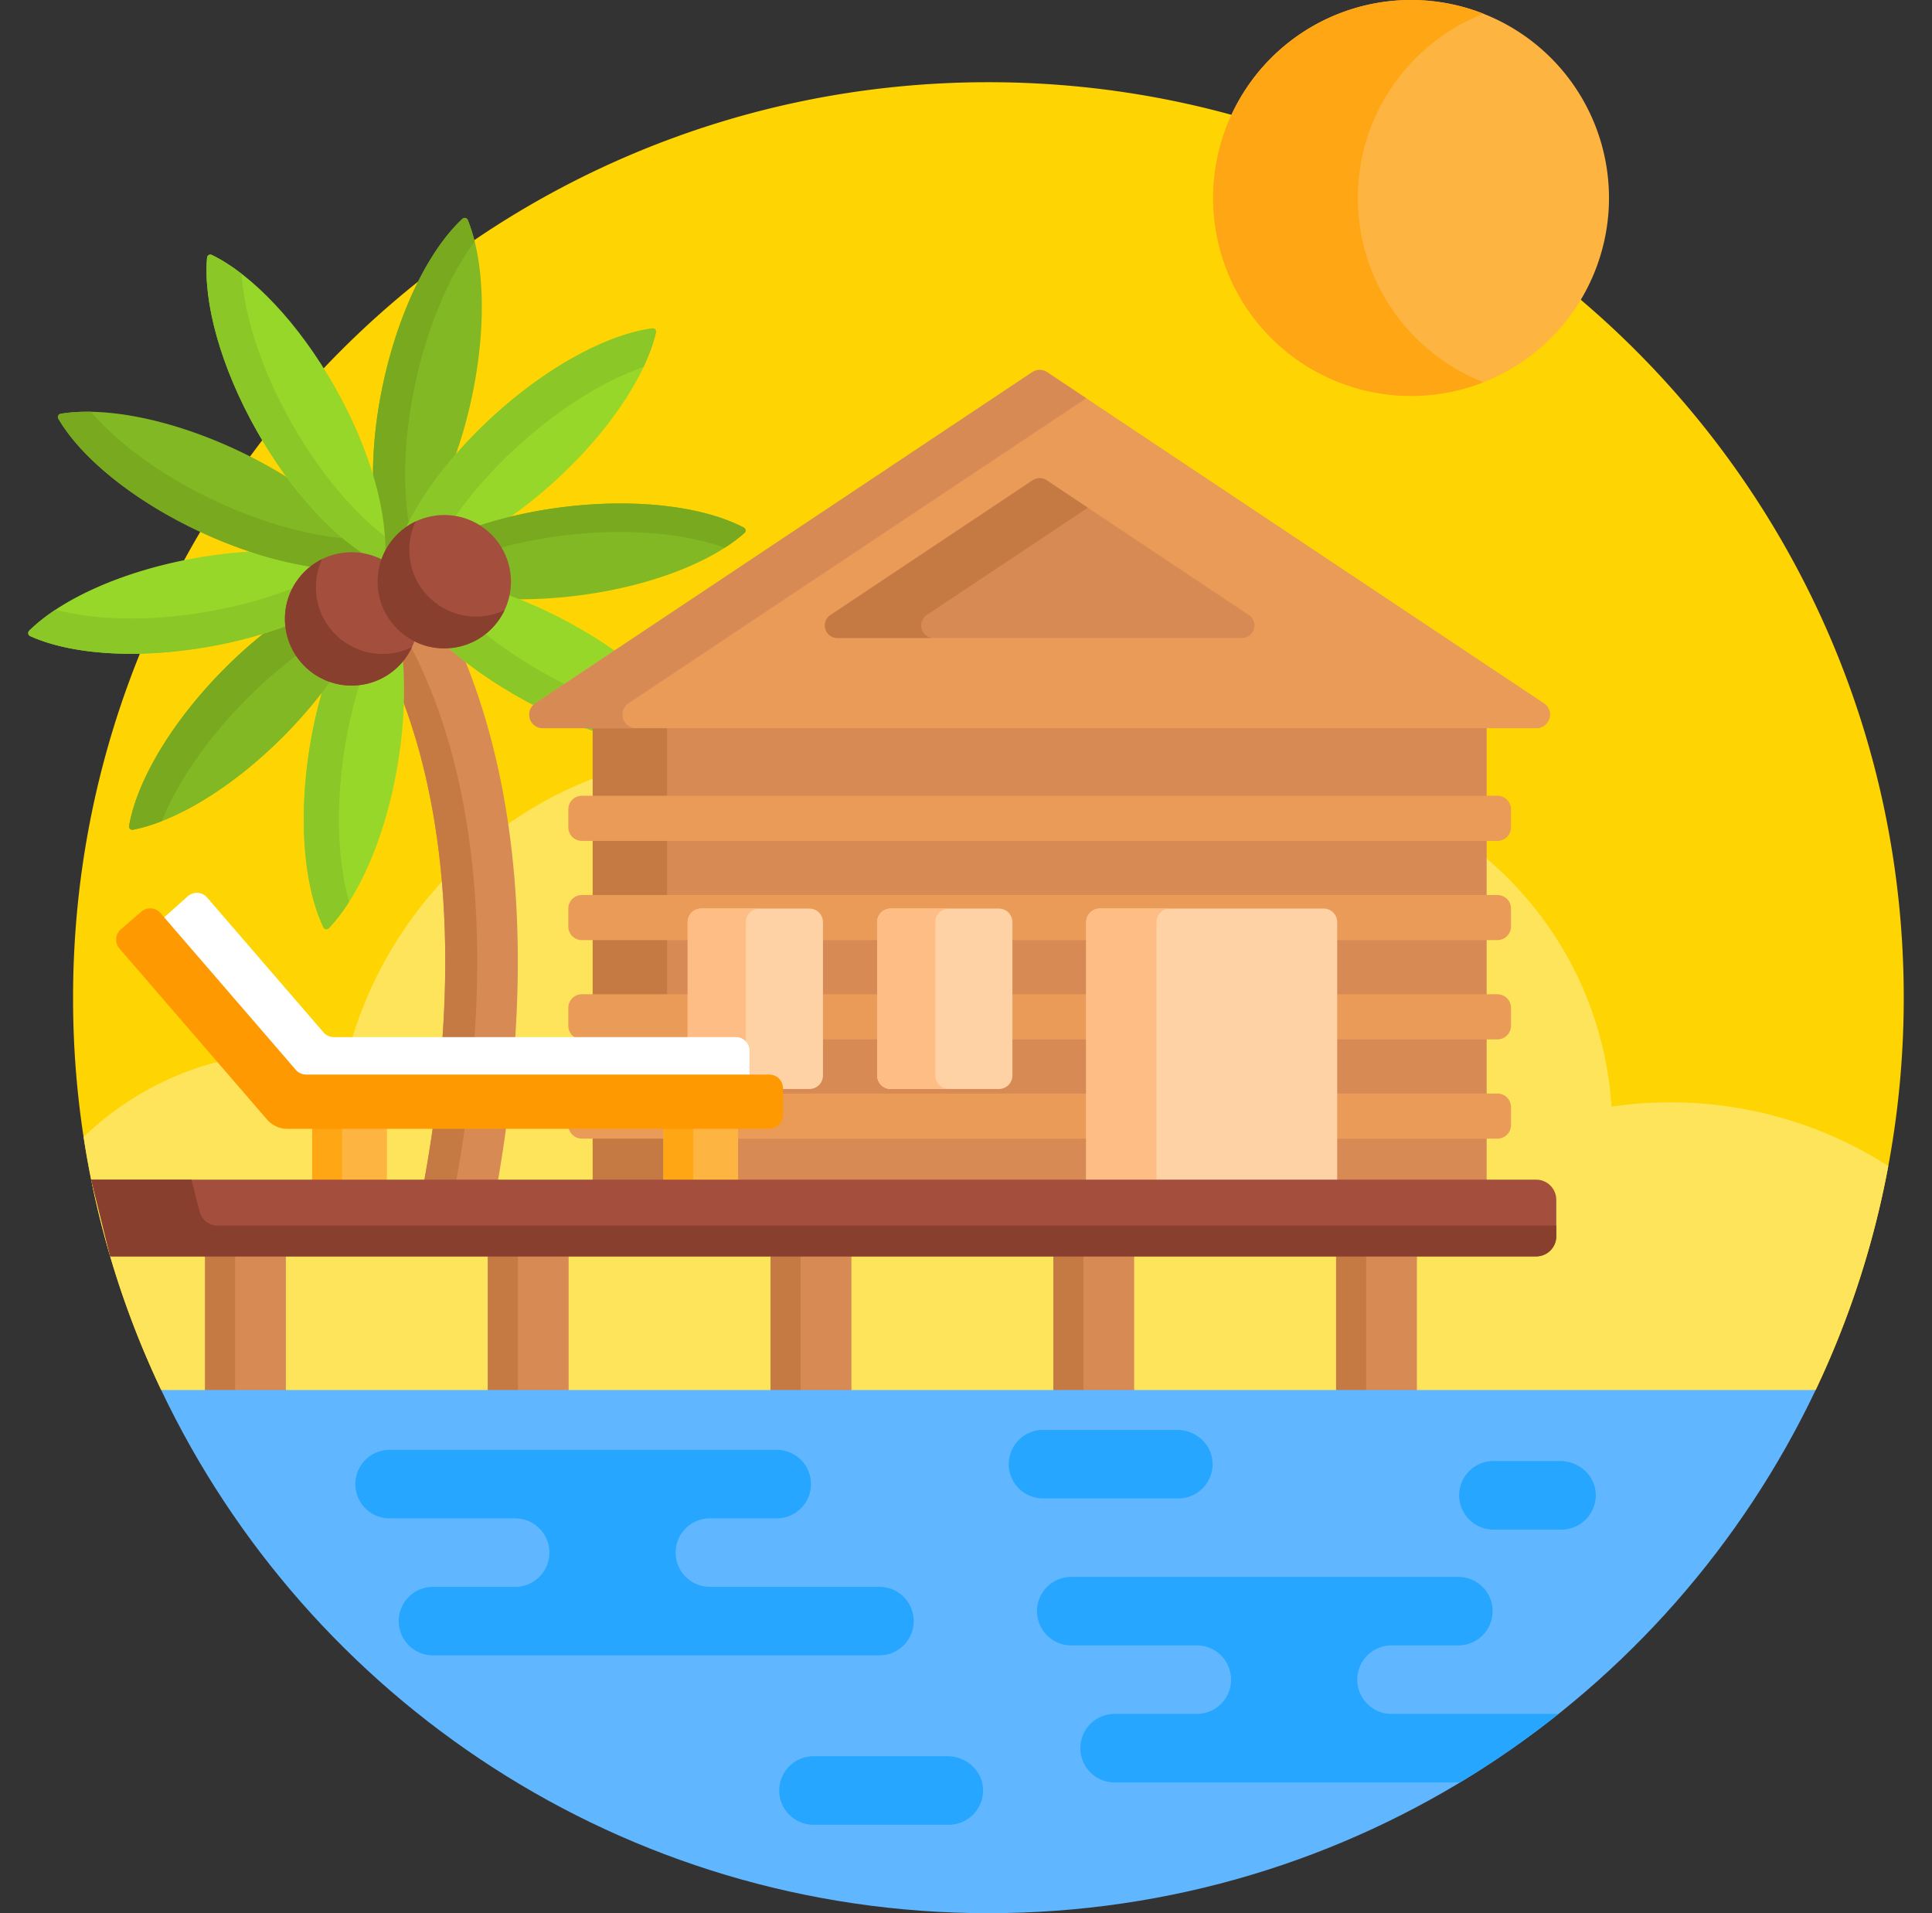 <svg xmlns="http://www.w3.org/2000/svg" width="101" height="100" fill="none" xmlns:v="https://vecta.io/nano"><rect width="100%" height="100%" fill="#333333" stroke="none"/><style><![CDATA[.B{fill:#d88a55}.C{fill:#c57a44}.D{fill:#97d729}.E{fill:#8bc727}.F{fill:#81b823}.G{fill:#78a91f}.H{fill:#a44f3e}.I{fill:#883f2e}.J{fill:#fdb441}.K{fill:#fea613}.L{fill:#ea9b58}.M{fill:#fed2a4}.N{fill:#ffbd86}]]></style><g clip-path="url(#A)"><path d="M9.816 72.852h83.785l1.315-.195c2.953-6.216 4.607-13.168 4.607-20.508 0-26.428-21.424-47.852-47.851-47.852S3.82 25.721 3.82 52.148a47.66 47.66 0 0 0 4.608 20.508l1.388.195z" fill="#fed402"/><path d="M9.816 72.852h83.785l1.313-.195a47.51 47.51 0 0 0 3.801-11.715c-3.291-2.104-7.202-3.324-11.398-3.324a21.37 21.37 0 0 0-3.07.222c-.64-9.722-8.726-17.41-18.61-17.41a18.58 18.58 0 0 0-12.343 4.67c-3.802-3.62-8.946-5.842-14.61-5.842-9.91 0-18.23 6.802-20.548 15.992a15.9 15.9 0 0 0-2.792-.251c-4.262 0-8.128 1.689-10.973 4.43a47.48 47.48 0 0 0 4.058 13.227l1.387.195z" fill="#fee45a"/><path d="M23.513 33.677l-.138.013c-.641.03-1.276-.13-1.827-.458a3.27 3.27 0 0 1-.678 1.263l.057 1.774c1.893 4.826 3.52 13.048 1.226 25.586h3.854c2.34-13.43.401-22.327-1.813-27.61a18.93 18.93 0 0 1-.681-.567z" class="B"/><path d="M20.869 34.495l.057 1.774c1.893 4.826 3.521 13.048 1.226 25.586h1.674c2.78-15.192-.198-24.049-2.429-28.202-.133.306-.311.59-.529.842z" class="C"/><path d="M20.797 28.186a3.27 3.27 0 0 1 1.39-.902c1.02-1.668 1.896-3.869 2.443-6.356.831-3.777.702-7.28-.178-9.432-.011-.026-.027-.048-.049-.066s-.047-.03-.074-.036-.055-.005-.082.002-.052.021-.072.04c-1.702 1.584-3.289 4.709-4.12 8.486-.81 3.683-.706 7.102.116 9.265a3.29 3.29 0 0 1 .626-1.001z" class="F"/><path d="M20.797 28.186a3.3 3.3 0 0 1 .632-.534c-.401-2.09-.333-4.826.306-7.73.658-2.99 1.79-5.568 3.078-7.299-.101-.405-.219-.784-.359-1.126-.011-.026-.027-.048-.049-.066s-.047-.03-.074-.036-.055-.005-.082.002-.052.021-.072.04c-1.702 1.584-3.289 4.709-4.12 8.486-.81 3.683-.706 7.102.116 9.265a3.28 3.28 0 0 1 .625-1.001z" class="G"/><path d="M34.102 17.164c-2.304.308-5.407 1.939-8.27 4.539-2.236 2.031-3.893 4.263-4.765 6.222.598-.524 1.366-.812 2.162-.81a3.27 3.27 0 0 1 2.118.776c1.203-.722 2.439-1.636 3.634-2.721 2.863-2.6 4.784-5.532 5.311-7.796.006-.027.006-.055-.001-.082s-.02-.052-.039-.072-.042-.036-.068-.046-.054-.013-.082-.009z" class="D"/><path d="M34.102 17.164c-2.304.308-5.407 1.938-8.27 4.539-2.236 2.031-3.893 4.263-4.765 6.222.598-.524 1.366-.812 2.162-.81a3.31 3.31 0 0 1 .458.035c.89-1.289 2.045-2.613 3.418-3.859 2.195-1.994 4.529-3.414 6.538-4.109.299-.634.518-1.242.65-1.808.006-.027.006-.055-.001-.082s-.02-.052-.039-.072-.042-.036-.068-.046-.054-.013-.082-.009z" class="E"/><path d="M38.885 27.577c-2.058-1.082-5.532-1.547-9.372-1.081-1.695.206-3.278.57-4.667 1.046a3.28 3.28 0 0 1 1.666 2.713c.015.356-.027.712-.126 1.055 1.164.041 2.406-.008 3.691-.164 3.84-.465 7.103-1.745 8.842-3.288.021-.019.037-.042.046-.068s.013-.054.01-.082-.013-.054-.029-.077-.037-.042-.061-.055z" class="F"/><path d="M38.885 27.577c-2.058-1.082-5.532-1.547-9.372-1.081-1.695.206-3.278.57-4.667 1.046.479.271.882.658 1.173 1.126a23.9 23.9 0 0 1 3.494-.685c3.275-.397 6.281-.115 8.372.647a8.4 8.4 0 0 0 1.034-.771c.021-.019.037-.042.046-.068s.013-.054.01-.082-.013-.054-.029-.077-.037-.042-.061-.055z" class="G"/><path d="M36.763 38.839c-1.053-2.073-3.618-4.462-7.019-6.303-1.111-.602-2.223-1.095-3.296-1.48-.116.585-.39 1.127-.793 1.567a3.27 3.27 0 0 1-2.414 1.071c1.178 1.05 2.626 2.07 4.273 2.962 3.401 1.842 6.803 2.685 9.114 2.433.028-.003.054-.013.077-.029s.042-.036.055-.061.02-.052.021-.08-.006-.055-.018-.08z" class="D"/><path d="M36.763 38.839c-.171-.337-.386-.682-.633-1.031-2.118-.193-4.728-1.016-7.339-2.43-1.332-.721-2.532-1.526-3.566-2.364-.569.438-1.266.677-1.984.679 1.178 1.05 2.626 2.07 4.273 2.962 3.401 1.842 6.803 2.685 9.114 2.433.028-.003.054-.013.077-.029s.042-.037.055-.061.02-.052.021-.079-.006-.055-.018-.08z" class="E"/><path d="M20.809 34.568a3.27 3.27 0 0 1-1.033.762c-.391.183-.815.287-1.247.305a3.28 3.28 0 0 1-1.445-.262c-.376 1.135-.684 2.378-.895 3.695-.613 3.819-.283 7.308.719 9.406.012.025.03.047.052.063s.048.028.076.032.055.002.082-.007.05-.024.07-.044c1.608-1.679 3.014-4.89 3.627-8.709.318-1.983.381-3.875.228-5.531-.072.1-.15.197-.233.288z" class="D"/><path d="M18.027 39.068c.197-1.228.478-2.392.819-3.463a3.37 3.37 0 0 1-.469.033 3.28 3.28 0 0 1-1.293-.266c-.376 1.135-.684 2.378-.895 3.695-.613 3.819-.283 7.308.719 9.406.012.025.03.047.052.063s.048.028.076.032.055.002.082-.007.05-.024.07-.044c.367-.384.723-.851 1.063-1.383-.597-2.097-.72-4.974-.223-8.068z" class="E"/><path d="M15.094 32.498a3.33 3.33 0 0 1 .004-.356c-1.167.792-2.358 1.781-3.496 2.941-2.709 2.76-4.459 5.798-4.855 8.088-.005.028-.002.056.006.082s.023.05.043.07.044.034.071.042.055.01.082.005c2.283-.439 5.287-2.245 7.996-5.006.926-.943 1.736-1.919 2.422-2.886a3.28 3.28 0 0 1-2.273-2.981z" class="F"/><path d="M15.094 32.498a3.33 3.33 0 0 1 .004-.356c-1.167.792-2.358 1.781-3.496 2.941-2.709 2.76-4.459 5.798-4.855 8.088-.005.028-.002.056.006.082s.023.05.043.07.044.034.071.042.055.01.082.005c.475-.091.983-.245 1.511-.452.784-1.955 2.279-4.191 4.319-6.269.931-.949 1.897-1.784 2.856-2.489a3.28 3.28 0 0 1-.541-1.662z" class="G"/><path d="M15.094 32.498c-.021-.432.044-.863.191-1.27s.373-.779.666-1.098c.469-.515 1.091-.866 1.774-1.002-2.051-.442-4.718-.46-7.56.051-3.806.685-6.99 2.15-8.639 3.79-.02.02-.034.044-.042.07s-.01.055-.005.082.016.053.033.075.039.04.064.051c2.116.962 5.612 1.227 9.418.542a23.46 23.46 0 0 0 4.115-1.123l-.016-.169z" class="D"/><path d="M15.094 32.498c-.031-.651.133-1.297.472-1.854-1.353.55-2.901 1.002-4.572 1.302-3.093.556-5.98.486-8.09-.076-.533.352-.998.721-1.379 1.099-.02.02-.034.044-.042.07s-.01.055-.005.082.016.053.033.075.039.04.064.051c2.116.962 5.612 1.227 9.418.542a23.46 23.46 0 0 0 4.115-1.123l-.016-.168z" class="E"/><path d="M18.232 29.064c.517-.024 1.031.075 1.502.289-1.191-1.991-3.864-4.195-7.325-5.819-3.501-1.643-6.946-2.29-9.239-1.906-.027.005-.053.016-.075.033s-.04.039-.052.064-.017.053-.016.081.009.055.023.079c1.17 2.009 3.868 4.247 7.369 5.89 2.129.999 4.236 1.628 6.077 1.882a3.26 3.26 0 0 1 1.736-.592z" class="F"/><path d="M18.232 29.064a3.28 3.28 0 0 1 1.503.289c-.23-.383-.514-.774-.849-1.168-2.156-.037-4.885-.711-7.651-2.009-2.794-1.312-5.074-3.002-6.477-4.652-.572-.01-1.107.022-1.588.103-.027.005-.053.016-.075.033s-.04.039-.052.064-.017.053-.016.081.009.055.023.079c1.17 2.009 3.868 4.247 7.369 5.89 2.129.999 4.236 1.628 6.077 1.882.51-.359 1.113-.565 1.736-.592z" class="G"/><path d="M19.597 29.292c.115.046.226.097.335.155.044.001.086-.014.119-.043s.054-.069.058-.113c.208-2.315-.699-5.701-2.604-9.067s-4.341-5.886-6.434-6.899c-.025-.012-.053-.018-.08-.017s-.055.009-.079.022-.045.033-.06.056-.024.05-.027.078c-.208 2.315.699 5.701 2.604 9.067 1.825 3.225 4.138 5.67 6.168 6.761z" class="D"/><path d="M19.597 29.292c.115.046.226.097.335.155.044.001.086-.014.119-.043s.054-.069.058-.113c.035-.392.036-.817.008-1.265-1.676-1.291-3.428-3.357-4.875-5.913-1.583-2.796-2.474-5.604-2.611-7.802-.531-.409-1.055-.743-1.559-.987-.025-.012-.053-.018-.08-.017s-.055.009-.079.022-.045.033-.06.056-.024.05-.027.078c-.208 2.315.699 5.701 2.604 9.067 1.825 3.225 4.138 5.67 6.168 6.761z" class="E"/><path d="M18.38 35.834c1.924 0 3.485-1.56 3.485-3.485s-1.56-3.485-3.485-3.485-3.485 1.56-3.485 3.485 1.56 3.485 3.485 3.485z" class="H"/><path d="M20.158 34.176c-1.923.087-3.552-1.401-3.639-3.324-.026-.561.086-1.121.324-1.63-1.205.593-2.009 1.857-1.944 3.284.087 1.922 1.716 3.411 3.639 3.324 1.341-.061 2.468-.872 2.999-2.009a3.46 3.46 0 0 1-1.379.355z" class="I"/><path d="M23.226 33.889c1.925 0 3.485-1.56 3.485-3.485s-1.56-3.485-3.485-3.485-3.485 1.56-3.485 3.485 1.56 3.485 3.485 3.485z" class="H"/><path d="M25.041 32.223c-1.923.087-3.552-1.401-3.639-3.324-.026-.567.087-1.132.331-1.645-1.229.584-2.053 1.862-1.988 3.307.087 1.923 1.716 3.411 3.639 3.324 1.335-.06 2.459-.865 2.993-1.994a3.47 3.47 0 0 1-1.336.332z" class="I"/><use href="#B" class="B"/><path d="M10.721 65.46h1.571v7.391h-1.571V65.46z" class="C"/><path d="M25.503 65.46h4.223v7.391h-4.223V65.46z" class="B"/><use href="#C" class="C"/><path d="M40.285 65.46h4.224v7.391h-4.224V65.46z" class="B"/><path d="M40.285 65.46h1.572v7.391h-1.572V65.46z" class="C"/><path d="M55.067 65.46h4.223v7.391h-4.223V65.46zm14.782 0h4.223v7.391h-4.223V65.46z" class="B"/><path d="M55.067 65.46h1.571v7.391h-1.571V65.46zm14.782 0h1.572v7.391h-1.572V65.46z" class="C"/><path d="M8.428 72.656C16.108 88.822 32.584 100 51.672 100s35.564-11.178 43.244-27.344H8.428z" fill="#60b7ff"/><path d="M73.767 20.695a10.35 10.35 0 0 0 10.347-10.347A10.35 10.35 0 0 0 73.767 0 10.35 10.35 0 0 0 63.42 10.348a10.35 10.35 0 0 0 10.347 10.347z" class="J"/><path d="M70.985 10.348c0-4.379 2.721-8.119 6.563-9.631A10.31 10.31 0 0 0 73.767 0 10.35 10.35 0 0 0 63.42 10.348a10.35 10.35 0 0 0 10.347 10.347c1.294 0 2.577-.243 3.781-.717-3.842-1.511-6.563-5.251-6.563-9.63z" class="K"/><path d="M30.984 37.845h46.734v24.01H30.984v-24.01z" class="B"/><path d="M30.984 37.845h3.891v24.01h-3.891v-24.01z" class="C"/><path d="M78.284 49.139H30.417a.71.71 0 0 1-.707-.707v-.943a.71.71 0 0 1 .707-.708h47.867a.71.71 0 0 1 .707.708v.943a.71.71 0 0 1-.707.707zm0 5.188H30.417a.71.71 0 0 1-.707-.707v-.943a.71.71 0 0 1 .707-.708h47.867a.71.71 0 0 1 .707.708v.943a.71.71 0 0 1-.707.707zm0 5.188H30.417a.71.71 0 0 1-.707-.707v-.943a.71.71 0 0 1 .707-.708h47.867a.71.71 0 0 1 .707.708v.943a.71.71 0 0 1-.707.707z" class="L"/><use href="#D" class="M"/><path d="M48.896 56.213v-8.017a.71.71 0 0 1 .707-.707h-3.043a.71.71 0 0 0-.707.707v8.017a.71.71 0 0 0 .707.707h3.043c-.188 0-.368-.074-.5-.207s-.207-.313-.207-.5z" class="N"/><path d="M36.657 56.921h5.659a.71.71 0 0 0 .707-.707v-8.017a.71.71 0 0 0-.707-.707h-5.659a.71.71 0 0 0-.707.707v8.017a.71.71 0 0 0 .707.707z" class="M"/><path d="M38.993 56.213v-8.017a.71.71 0 0 1 .707-.707h-3.043a.71.71 0 0 0-.707.707v8.017a.71.71 0 0 0 .707.707H39.7a.71.71 0 0 1-.707-.707z" class="N"/><path d="M69.197 47.489H57.493a.71.71 0 0 0-.708.707v13.659h13.119V48.196c0-.188-.075-.368-.207-.5s-.313-.207-.5-.207z" class="M"/><path d="M61.168 47.489h-3.675a.71.71 0 0 0-.708.707v13.659h3.675V48.196a.71.71 0 0 1 .207-.5c.133-.133.313-.207.5-.207z" class="N"/><path d="M53.958 19.455L27.977 36.767a.71.71 0 0 0 .392 1.296h51.964a.71.71 0 0 0 .392-1.296L54.743 19.455c-.116-.078-.253-.119-.392-.119s-.276.041-.392.119z" class="L"/><path d="M32.848 36.767l23.938-15.951-2.043-1.361c-.116-.077-.253-.119-.392-.119a.71.71 0 0 0-.392.119L27.976 36.767a.71.71 0 0 0 .392 1.296h4.871a.71.71 0 0 1-.392-1.296zm10.565-4.619l10.575-7.046c.107-.072.234-.11.363-.11s.255.038.363.11l10.575 7.046c.539.359.285 1.199-.363 1.199h-21.15c-.647 0-.902-.84-.363-1.199z" class="B"/><path d="M48.449 32.148l8.42-5.61-2.155-1.436c-.108-.072-.234-.11-.363-.11s-.255.038-.363.11l-10.575 7.046c-.539.359-.285 1.199.363 1.199h5.036c-.647 0-.901-.84-.363-1.198z" class="C"/><path d="M78.284 43.952H30.417a.71.71 0 0 1-.707-.707v-.943a.71.71 0 0 1 .707-.708h47.867a.71.71 0 0 1 .707.708v.943a.71.71 0 0 1-.707.707z" class="L"/><path d="M34.68 58.807h3.906v3.048H34.68v-3.048z" class="J"/><path d="M34.68 58.807h1.563v3.048H34.68v-3.048z" class="K"/><path d="M16.32 58.807h3.906v3.048H16.32v-3.048z" class="J"/><path d="M16.32 58.807h1.563v3.048H16.32v-3.048z" class="K"/><path d="M15.317 56.049c.085.098.19.177.308.231a.9.9 0 0 0 .376.082h23.18v-1.445a.71.71 0 0 0-.709-.709H17.45a.71.71 0 0 1-.537-.246l-6.087-7.051a.71.71 0 0 0-.221-.171c-.084-.042-.176-.067-.27-.073a.71.71 0 0 0-.518.179l-1.354 1.21c-.009.008-.015.017-.023.026l6.877 7.967z" fill="#fff"/><path d="M15.028 59.002h25.193a.71.71 0 0 0 .709-.709v-1.417a.71.71 0 0 0-.709-.709H16.002a.71.71 0 0 1-.537-.246l-7.076-8.197a.71.71 0 0 0-1-.073l-1.073.926a.71.71 0 0 0-.073 1l7.712 8.934a1.42 1.42 0 0 0 1.073.492z" fill="#fe9901"/><path d="M80.302 61.659H4.767l.995 4.012h74.541c.28 0 .549-.111.747-.309s.309-.467.309-.747v-1.901c0-.28-.111-.549-.309-.747s-.466-.309-.747-.309z" class="H"/><path d="M10.44 63.342l-.432-1.683H4.767l.995 4.012h74.541c.28 0 .549-.111.747-.309s.309-.467.309-.747v-.553H11.384a.98.98 0 0 1-.943-.72z" class="I"/><path d="M72.745 86.003h3.495a1.79 1.79 0 0 0 1.79-1.79 1.79 1.79 0 0 0-1.79-1.79H56.001a1.79 1.79 0 0 0-1.79 1.79 1.79 1.79 0 0 0 1.79 1.79h6.565a1.79 1.79 0 1 1 0 3.581h-4.297a1.79 1.79 0 1 0 0 3.581h18.06c1.792-1.08 3.512-2.276 5.148-3.581h-8.732a1.79 1.79 0 1 1 0-3.581zm-37.425-4.85a1.79 1.79 0 0 1 1.79-1.79h3.495a1.79 1.79 0 0 0 1.791-1.79 1.79 1.79 0 0 0-1.791-1.79H20.366a1.79 1.79 0 0 0-1.79 1.79 1.79 1.79 0 0 0 1.79 1.79h6.565a1.79 1.79 0 0 1 1.79 1.79 1.79 1.79 0 0 1-1.79 1.79h-4.297a1.79 1.79 0 0 0-1.79 1.79 1.79 1.79 0 0 0 1.79 1.79h23.341a1.79 1.79 0 0 0 1.791-1.79 1.79 1.79 0 0 0-1.791-1.79H37.11a1.79 1.79 0 0 1-1.79-1.79zm26.212-6.413h-7.007a1.79 1.79 0 0 0-1.265 3.056 1.79 1.79 0 0 0 1.266.524H61.6a1.79 1.79 0 0 0 1.305-.564 1.79 1.79 0 0 0 .483-1.337c-.058-.957-.897-1.68-1.856-1.68zm-12 17.057h-7.007a1.79 1.79 0 0 0-1.265 3.056 1.79 1.79 0 0 0 1.266.524H49.6a1.79 1.79 0 0 0 1.305-.564 1.79 1.79 0 0 0 .483-1.337c-.058-.957-.897-1.68-1.856-1.68zm33.887-13.75c-.058-.957-.897-1.68-1.856-1.68h-3.492a1.79 1.79 0 1 0 .001 3.581h3.56a1.79 1.79 0 0 0 1.304-.564 1.79 1.79 0 0 0 .483-1.337z" fill="#26a6fe"/></g><defs><clipPath id="A"><path fill="#fff" transform="translate(.5)" d="M0 0h100v100H0z"/></clipPath><path id="B" d="M10.721 65.46h4.223v7.391h-4.223V65.46z"/><path id="C" d="M25.503 65.46h1.572v7.391h-1.572V65.46z"/><path id="D" d="M46.561 56.921h5.659a.71.71 0 0 0 .707-.707v-8.017a.71.71 0 0 0-.707-.707h-5.659a.71.71 0 0 0-.707.707v8.017a.71.71 0 0 0 .707.707z"/></defs></svg>